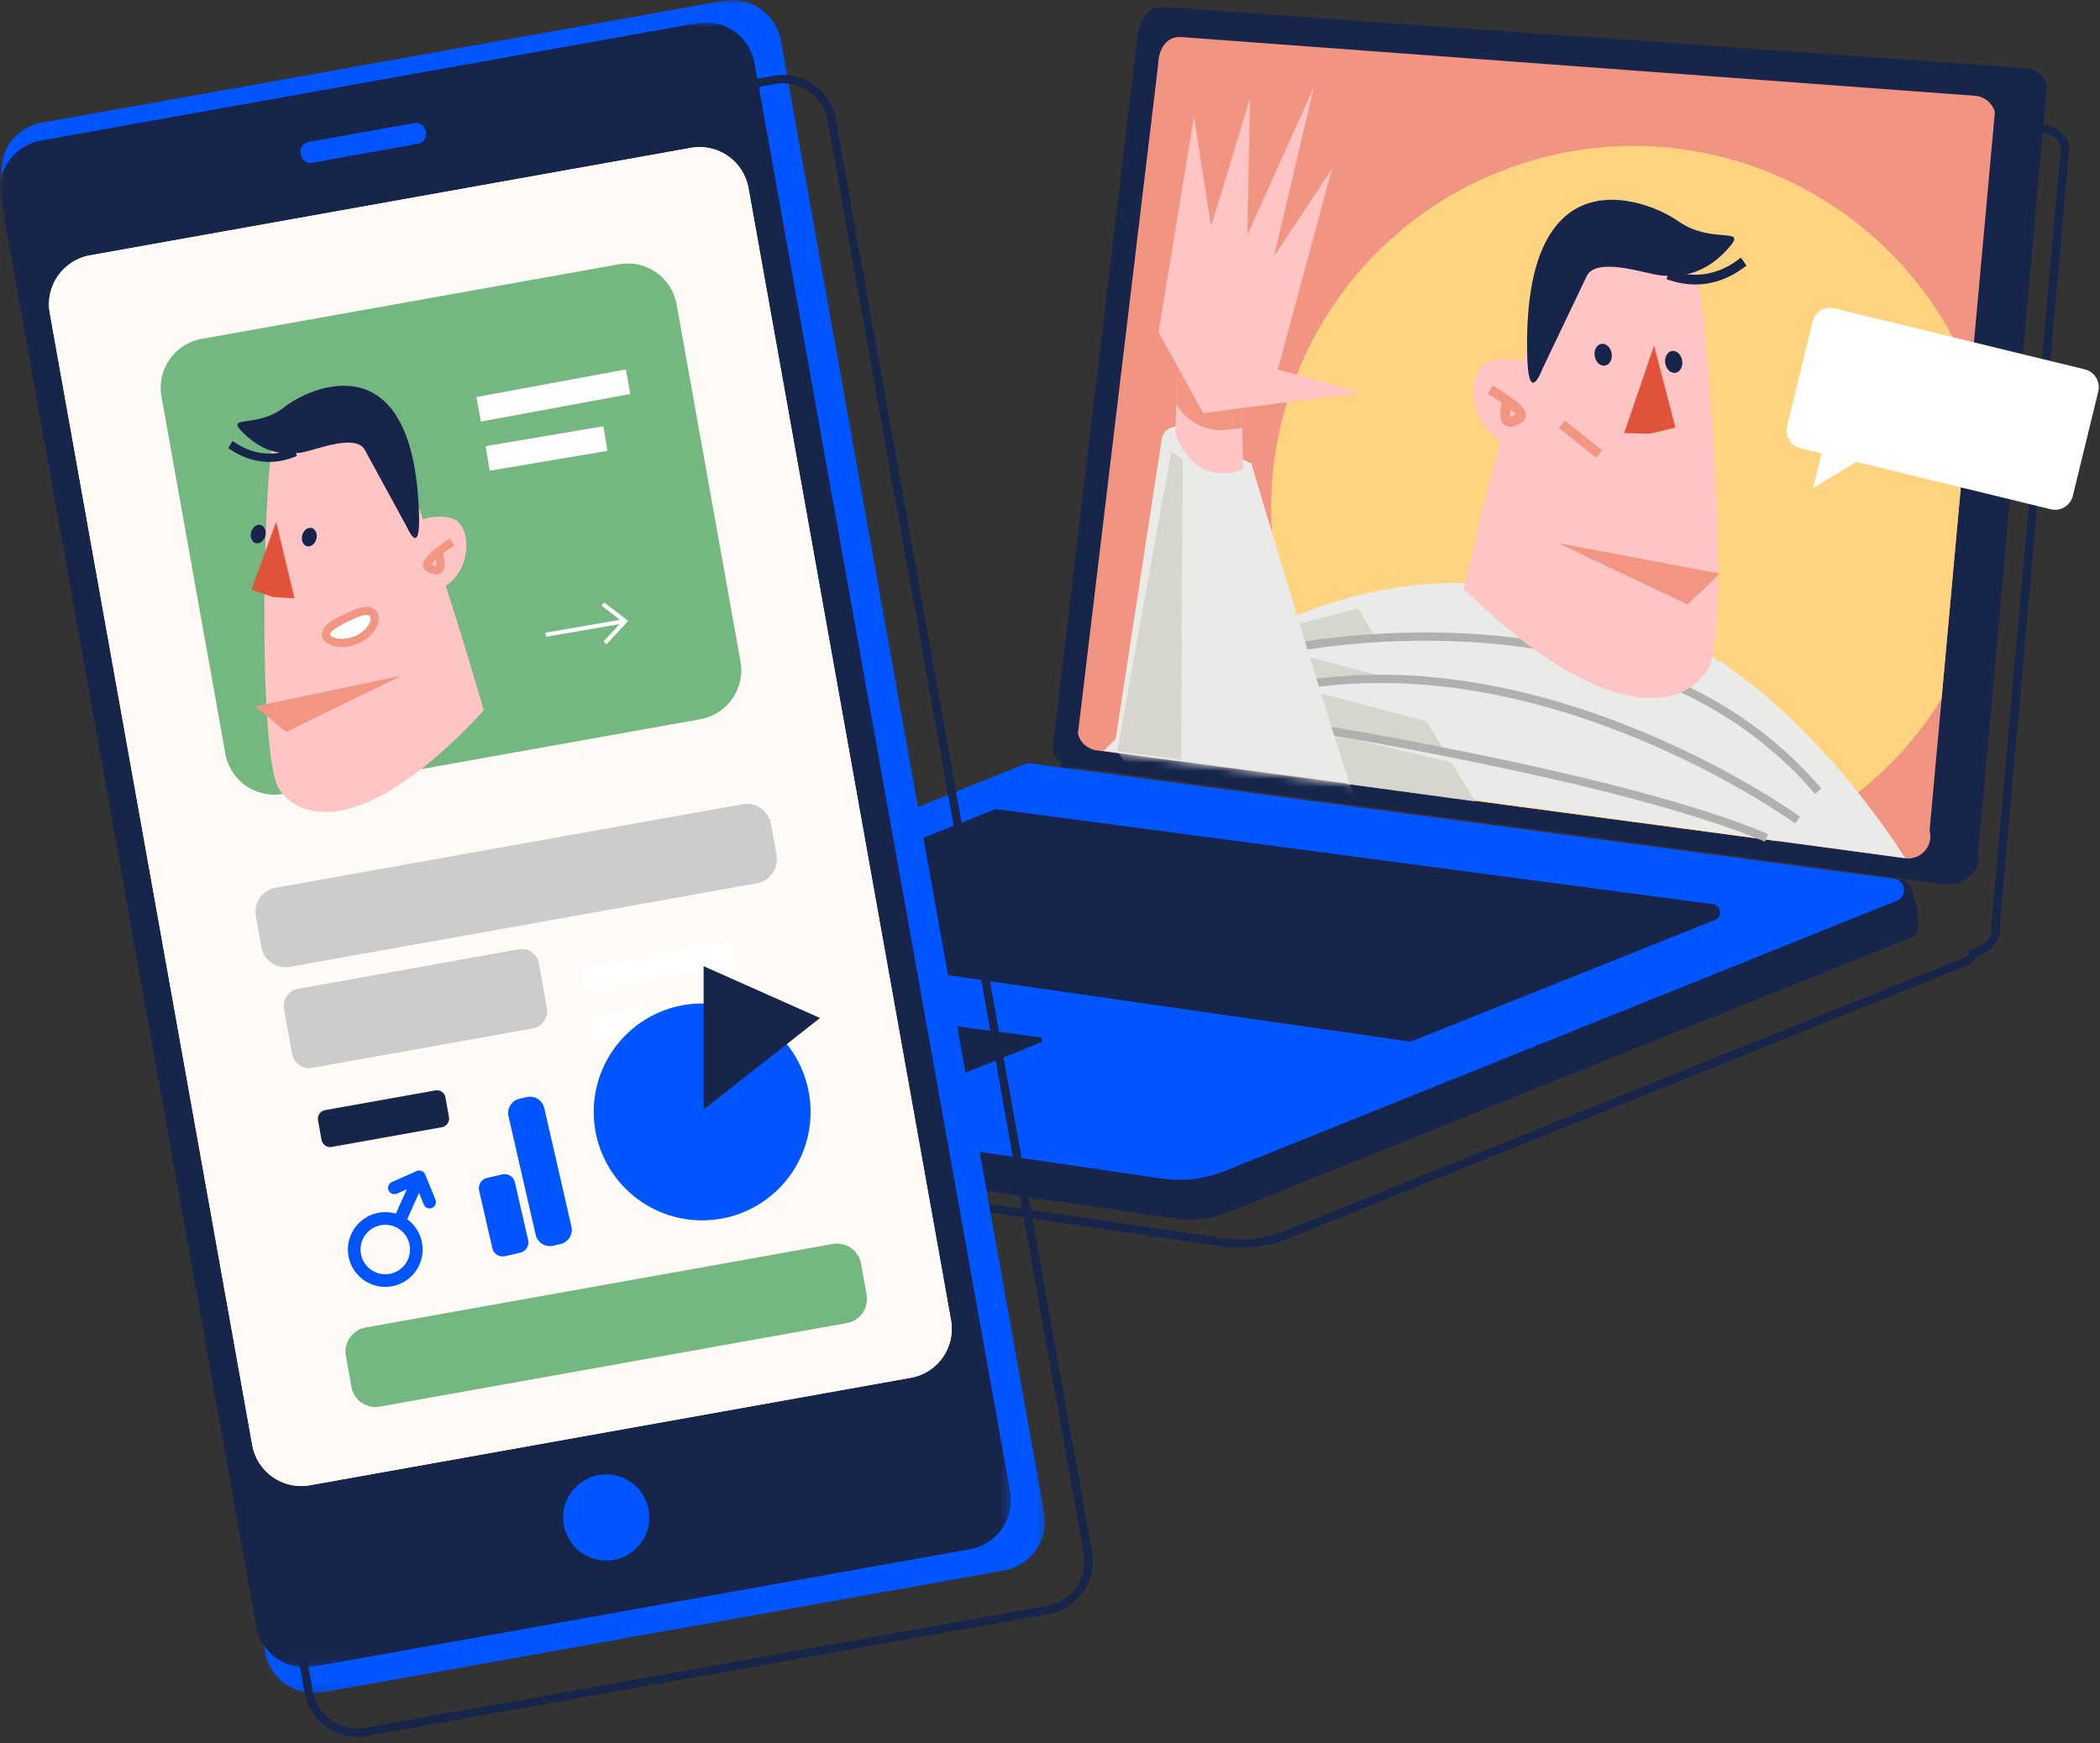 <svg xmlns="http://www.w3.org/2000/svg" xmlns:xlink="http://www.w3.org/1999/xlink" width="259" height="215" viewBox="0 0 259 215">
    <rect x="0" y="0" width="259" height="215" fill="#333333" stroke="none"/>
    <defs>
        <path id="377svqjpya" d="M9.899 3.377L0 85.914c.265 1.097 1.177 1.918 2.295 2.067l99.742 13.306c1.934.258 3.508-1.535 3.002-3.419l8.053-88.598c-.292-1.084-1.215-1.879-2.33-2.006L12.867.019C12.755.006 12.646 0 12.54 0c-1.681 0-2.607 1.565-2.641 3.377z"/>
        <path id="v8qv35g0bc" d="M9.899 3.377L0 85.914c.265 1.097 1.177 1.918 2.295 2.067l99.742 13.306c1.934.258 3.508-1.535 3.002-3.419l8.053-88.598c-.292-1.084-1.215-1.879-2.33-2.006L12.867.019C12.755.006 12.646 0 12.54 0c-1.681 0-2.607 1.565-2.641 3.377z"/>
        <path id="7zcqocga3e" d="M9.899 3.377L0 85.914c.265 1.097 1.177 1.918 2.295 2.067l99.742 13.306c1.934.258 3.508-1.535 3.002-3.419l8.053-88.598c-.292-1.084-1.215-1.879-2.33-2.006L12.867.019C12.755.006 12.646 0 12.54 0c-1.681 0-2.607 1.565-2.641 3.377"/>
        <path id="1mbugrzypg" d="M9.899 3.377L0 85.914c.265 1.097 1.177 1.918 2.295 2.067l99.742 13.306c1.934.258 3.508-1.535 3.002-3.419l8.053-88.598c-.292-1.084-1.215-1.879-2.33-2.006L12.867.019C12.755.006 12.646 0 12.54 0c-1.681 0-2.607 1.565-2.641 3.377z"/>
        <path id="fzfod7essi" d="M0 0L128.768 0 128.768 208.821 0 208.821z"/>
        <path id="uqshvk36tk" d="M0 0L124.675 0 124.675 202.875 0 202.875z"/>
    </defs>
    <g fill="none" fill-rule="evenodd">
        <g>
            <g>
                <g>
                    <path stroke="#18254B" stroke-width="1.033" d="M8.12 134.743l82.763-33.208c-.448-.393-.78-.918-.926-1.524l10.62-88.974c.183-1.455 1.167-3.856 3.203-3.623l107.729 7.64c1.202.138 2.199.997 2.513 2.165l-8.597 95.999c.426 1.586-1.097 3.082-2.778 3.534-.1.406-.367.776-.842.967l-83.802 33.709c-2.511 1.01-5.246 1.336-7.924.944L8.446 137.482c-1.443-.212-1.678-2.196-.325-2.74z" transform="translate(-789 -4976) translate(789 4976) translate(40.687 .844)"/>
                    <path fill="#18254B" d="M203.268 104.622l8.5-94.912c-.311-1.155-1.296-2.004-2.485-2.14L102.773.016c-2.012-.231-2.984 2.143-3.165 3.582l-10.5 87.966c.282 1.17 1.255 2.046 2.448 2.205l107.56 14.46c2.064.276 4.692-1.597 4.152-3.607" transform="translate(-789 -4976) translate(789 4976) translate(40.687 .844)"/>
                    <path fill="#F19582" d="M197.296 101.584l8.052-88.597c-.29-1.084-1.214-1.879-2.329-2.007l-97.895-7.244c-1.887-.216-2.93 1.432-2.968 3.358l-9.899 82.537c.265 1.096 1.177 1.917 2.295 2.067l99.742 13.305c1.934.26 3.51-1.534 3.002-3.419" transform="translate(-789 -4976) translate(789 4976) translate(40.687 .844)"/>
                    <path fill="#FFD480" d="M146.002 19.678c22.79-7.985 47.68 3.595 56.383 25.917l-3.613 39.748c-4.684 7.584-11.656 13.812-20.358 17.542l-45.426-6.06c-6.392-5.068-11.48-11.937-14.379-20.205-8.159-23.288 4.105-48.782 27.393-56.942" transform="translate(-789 -4976) translate(789 4976) translate(40.687 .844)"/>
                    <path fill="#18254B" d="M1.845 134.443l102.284 14.986c2.28.334 4.61.057 6.749-.803l84.408-33.953c1.362-.548.194-6.734-1.261-6.93L87.18 97.533c-.244-.033-.492-.002-.721.09L.603 127.516c-1.354.544-.202 6.716 1.242 6.927" transform="translate(-789 -4976) translate(789 4976) translate(40.687 .844)"/>
                    <path fill="#05F" d="M2.077 129.785l100.482 14.722c2.648.388 5.352.066 7.835-.933l82.853-33.327c1.345-.541 1.098-2.517-.34-2.71L86.411 93.308c-.24-.032-.487-.002-.713.089L1.756 127.078c-1.338.537-1.106 2.498.321 2.707" transform="translate(-789 -4976) translate(789 4976) translate(40.687 .844)"/>
                    <path fill="#18254B" d="M46.489 115.152l86.524 12.438c.177.026.358.005.525-.062l37.285-14.908c.966-.388.788-1.806-.243-1.944L82.37 98.975c-.172-.023-.348-.001-.51.064l-35.601 14.17c-.96.386-.794 1.793.23 1.943M47.165 128.557l28.19 4.052c.057.01.116.002.17-.02l12.148-4.857c.314-.126.256-.588-.08-.633l-28.738-3.812c-.056-.008-.114 0-.166.021l-11.599 4.616c-.313.126-.258.584.075.633" transform="translate(-789 -4976) translate(789 4976) translate(40.687 .844)"/>
                    <path fill="#EAEAE8" d="M194.294 105.003s-12-19.585-28.27-27.412c-16.269-7.826-43.009-13.878-70.6 14.186 57.917 7.583 98.87 13.226 98.87 13.226" transform="translate(-789 -4976) translate(789 4976) translate(40.687 .844)"/>
                    <path fill="#D6D6CE" d="M119.007 76.21L125.343 95.836 141.249 97.995 126.782 74.207z" transform="translate(-789 -4976) translate(789 4976) translate(40.687 .844)"/>
                    <g>
                        <path fill="#EAEAE8" d="M0 1.638s43.189-9.542 66.17 17.44" transform="translate(-789 -4976) translate(789 4976) translate(40.687 .844) translate(117.386 77.666)"/>
                        <path stroke="#B0B0AE" stroke-width="1.021" d="M0 1.638s43.189-9.542 66.17 17.44" transform="translate(-789 -4976) translate(789 4976) translate(40.687 .844) translate(117.386 77.666)"/>
                    </g>
                    <g>
                        <path fill="#EAEAE8" d="M62.051 17.417S31.567-4.727 0 .923" transform="translate(-789 -4976) translate(789 4976) translate(40.687 .844) translate(118.962 82.879)"/>
                        <path stroke="#B0B0AE" stroke-width="1.021" d="M62.051 17.417S31.567-4.727 0 .923" transform="translate(-789 -4976) translate(789 4976) translate(40.687 .844) translate(118.962 82.879)"/>
                    </g>
                    <g>
                        <path fill="#EAEAE8" d="M0 0s40.16 6.264 58.365 13.953" transform="translate(-789 -4976) translate(789 4976) translate(40.687 .844) translate(118.819 88.54)"/>
                        <path stroke="#B0B0AE" stroke-width="1.021" d="M0 0s40.16 6.264 58.365 13.953" transform="translate(-789 -4976) translate(789 4976) translate(40.687 .844) translate(118.819 88.54)"/>
                    </g>
                    <path fill="#FFC5C5" d="M139.841 71.783s9.367-41.247 14.102-44.36c4.734-3.116 11.531-1.796 13.697 1.97 2.166 3.764 5.248 47.064 2.411 52.118-2.836 5.054-12.553 7.54-30.21-9.728" transform="translate(-789 -4976) translate(789 4976) translate(40.687 .844)"/>
                    <path fill="#18254B" d="M158.083 42.735c.122.742-.247 1.42-.824 1.515-.577.094-1.144-.43-1.265-1.172-.122-.742.247-1.42.824-1.515.577-.094 1.143.43 1.265 1.172M166.783 43.618c.122.742-.247 1.42-.824 1.515-.577.094-1.144-.43-1.265-1.172-.122-.742.247-1.42.824-1.515.577-.094 1.143.43 1.265 1.172" transform="translate(-789 -4976) translate(789 4976) translate(40.687 .844)"/>
                    <path fill="#E2533B" d="M159.629 52.56L162.772 52.657 165.956 51.889 163.316 41.778z" transform="translate(-789 -4976) translate(789 4976) translate(40.687 .844)"/>
                    <path fill="#FFC5C5" d="M149.504 44.744s-3.039-2.074-6.418-.988c-3.378 1.086-2.545 8.952 2.644 10.335 4.52-2.81 3.774-9.347 3.774-9.347" transform="translate(-789 -4976) translate(789 4976) translate(40.687 .844)"/>
                    <path fill="#18254B" d="M149.504 44.744s4.221-8.82 5.494-11.51c1.135-2.397 6.854-.46 8.713-.173 4.278.659 7.054-1.25 9.018-3.576 1.964-2.325-2.447-.23-6.396-3.028-3.949-2.797-19.584-8.871-18.642 17.26.26 5.254 1.813 1.027 1.813 1.027" transform="translate(-789 -4976) translate(789 4976) translate(40.687 .844)"/>
                    <path stroke="#F29683" stroke-width="1.203" d="M145.149 48.854s-1.021 3.561 1.536 1.88c1.259-.829-3.585-3.509-3.585-3.509" transform="translate(-789 -4976) translate(789 4976) translate(40.687 .844)"/>
                    <path stroke="#18254B" stroke-width="1.203" d="M174.369 31.424c-.556.38-4.116 3.536-9.318 1.586" transform="translate(-789 -4976) translate(789 4976) translate(40.687 .844)"/>
                    <path fill="#F29683" d="M151.467 66.141L171.399 69.902 167.472 73.706z" transform="translate(-789 -4976) translate(789 4976) translate(40.687 .844)"/>
                    <g>
                        <path fill="#FFF" d="M0 0L4.598 3.664" transform="translate(-789 -4976) translate(789 4976) translate(40.687 .844) translate(151.938 51.483)"/>
                        <path stroke="#F29683" stroke-width="1.177" d="M0 0L4.598 3.664" transform="translate(-789 -4976) translate(789 4976) translate(40.687 .844) translate(151.938 51.483)"/>
                    </g>
                </g>
                <g>
                    <g transform="translate(-789 -4976) translate(789 4976) translate(132.944 4.561)">
                        <mask id="usc2ybk9tb" fill="#fff">
                            <use xlink:href="#377svqjpya"/>
                        </mask>
                        <path fill="#EAEAE8" d="M21.4 52.64s11.988 40.288 13.131 42.09c1.144 1.8-11.716 21.043-11.716 21.043L4.507 87.545l5.83-37.95c.186-1.216 1.511-1.89 2.604-1.325l8.46 4.37z" mask="url(#usc2ybk9tb)"/>
                    </g>
                    <g transform="translate(-789 -4976) translate(789 4976) translate(132.944 4.561)">
                        <mask id="t96ftsq0sd" fill="#fff">
                            <use xlink:href="#v8qv35g0bc"/>
                        </mask>
                        <path fill="#FFC5C5" d="M20.145 41.802l.229 11.463s-5.502 2.829-8.356-4.287c.274-8.483.194-10.258.194-10.258l7.933 3.082z" mask="url(#t96ftsq0sd)"/>
                    </g>
                    <g transform="translate(-789 -4976) translate(789 4976) translate(132.944 4.561)">
                        <mask id="7i9ctidfxf" fill="#fff">
                            <use xlink:href="#7zcqocga3e"/>
                        </mask>
                        <path fill="#F29683" d="M12.128 45.231c.138-5.273.083-6.51.083-6.51l7.933 3.081.128 6.397-1.638.212-.166.022c-2.57.334-5.083-.936-6.34-3.202" mask="url(#7i9ctidfxf)"/>
                    </g>
                    <g transform="translate(-789 -4976) translate(789 4976) translate(132.944 4.561)">
                        <mask id="bvtmn6vefh" fill="#fff">
                            <use xlink:href="#1mbugrzypg"/>
                        </mask>
                        <path fill="#FFC5C5" d="M19.886 45.809L34.925 43.856 24.66 41.007 31.338 16.234 24.193 27.024 29.126 6.126 20.902 24.403 21.22 7.59 16.431 23.354 14.314 9.833 9.938 36.422 15.463 46.383z" mask="url(#bvtmn6vefh)"/>
                    </g>
                </g>
                <g>
                    <path fill="#D6D6CE" d="M145.871 56.648L145.683 93.686 137.798 92.639 144.457 55.7z" transform="translate(-789 -4976) translate(789 4976)"/>
                    <g transform="translate(-789 -4976) translate(789 4976) translate(.113)">
                        <mask id="l51ps9n35j" fill="#fff">
                            <use xlink:href="#fzfod7essi"/>
                        </mask>
                        <path fill="#05F" d="M123.727 193.69L39.67 208.723c-3.326.595-6.505-1.619-7.1-4.945L.098 22.23c-.595-3.325 1.619-6.504 4.945-7.099L89.099.096c3.326-.595 6.505 1.62 7.099 4.945l32.474 181.55c.595 3.325-1.62 6.503-4.945 7.098" mask="url(#l51ps9n35j)"/>
                    </g>
                    <path stroke="#18254B" stroke-width="1.026" d="M129.222 198.56l-84.057 15.034c-3.326.595-6.505-1.619-7.099-4.945L6.467 31.99c-.595-3.325 1.62-6.504 4.945-7.099L95.47 9.856c3.326-.595 6.504 1.62 7.1 4.945l31.598 176.66c.595 3.325-1.619 6.503-4.945 7.098z" transform="translate(-789 -4976) translate(789 4976)"/>
                    <g transform="translate(-789 -4976) translate(789 4976) translate(0 2.763)">
                        <mask id="1doy3arspl" fill="#fff">
                            <use xlink:href="#uqshvk36tk"/>
                        </mask>
                        <path fill="#18254B" d="M119.633 188.304l-80.928 14.475c-3.325.595-6.504-1.62-7.099-4.944L.096 21.672c-.595-3.326 1.62-6.504 4.945-7.1L85.97.098c3.326-.595 6.504 1.619 7.1 4.945l31.51 176.163c.594 3.326-1.62 6.504-4.946 7.099" mask="url(#1doy3arspl)"/>
                    </g>
                    <path fill="#FFF" d="M112.342 169.922L38.215 183.18c-3.326.595-6.504-1.62-7.099-4.945L6.139 38.595c-.595-3.325 1.619-6.504 4.945-7.1L85.21 18.238c3.326-.594 6.505 1.619 7.099 4.945l24.978 139.64c.595 3.327-1.619 6.505-4.945 7.1" transform="translate(-789 -4976) translate(789 4976)"/>
                    <path fill="#FEFAF5" d="M112.342 169.922L38.215 183.18c-3.326.595-6.504-1.62-7.099-4.945L6.139 38.595c-.595-3.325 1.619-6.504 4.945-7.1L85.21 18.238c3.326-.594 6.505 1.619 7.099 4.945l24.978 139.64c.595 3.327-1.619 6.505-4.945 7.1" transform="translate(-789 -4976) translate(789 4976)"/>
                    <path fill="#75B781" d="M86.384 88.7l-51.49 9.21c-3.325.595-6.503-1.62-7.098-4.945L19.914 48.9c-.595-3.326 1.619-6.504 4.945-7.1l51.489-9.21c3.326-.594 6.504 1.62 7.099 4.946L91.329 81.6c.595 3.326-1.62 6.504-4.945 7.099" transform="translate(-789 -4976) translate(789 4976)"/>
                    <path fill="#CCC" d="M93.342 108.939L35.73 119.244c-1.635.292-3.198-.796-3.49-2.432l-.685-3.83c-.293-1.635.796-3.198 2.43-3.49l57.612-10.305c1.635-.292 3.198.796 3.49 2.43l.685 3.83c.293 1.637-.796 3.199-2.431 3.492" transform="translate(-789 -4976) translate(789 4976)"/>
                    <path fill="#75B781" d="M104.447 163.177l-57.61 10.305c-1.636.292-3.199-.796-3.49-2.432l-.686-3.83c-.293-1.635.796-3.198 2.431-3.49l57.611-10.305c1.635-.292 3.198.796 3.49 2.43l.685 3.83c.293 1.637-.796 3.199-2.43 3.492" transform="translate(-789 -4976) translate(789 4976)"/>
                    <path fill="#05F" d="M64.163 154.498l-1.88.431c-.7.16-1.396-.276-1.556-.975l-1.634-7.126c-.16-.698.276-1.395.975-1.555l1.881-.43c.7-.16 1.395.275 1.555.974l1.634 7.126c.16.7-.276 1.395-.975 1.555M69.124 153.434l-.899.206c-.97.222-1.936-.384-2.159-1.354l-3.35-14.614c-.223-.97.384-1.937 1.354-2.16l.898-.205c.97-.223 1.937.383 2.16 1.354l3.35 14.614c.222.97-.384 1.937-1.354 2.159" transform="translate(-789 -4976) translate(789 4976)"/>
                    <path fill="#CCC" d="M65.715 126.834l-27.196 4.865c-1.17.209-2.288-.57-2.498-1.74l-.986-5.515c-.21-1.17.569-2.288 1.739-2.497l27.197-4.865c1.17-.21 2.288.57 2.497 1.739l.986 5.516c.21 1.17-.57 2.288-1.74 2.497" transform="translate(-789 -4976) translate(789 4976)"/>
                    <path fill="#18254B" d="M54.501 139.023l-13.596 2.432c-.585.105-1.145-.285-1.25-.871l-.433-2.42c-.104-.585.285-1.145.871-1.25l13.596-2.431c.585-.105 1.145.285 1.25.87l.433 2.42c.104.586-.285 1.145-.871 1.25" transform="translate(-789 -4976) translate(789 4976)"/>
                    <path fill="#05F" d="M38.513 20.072l13.028-2.33c.667-.12 1.111-.758.992-1.425l-.028-.152c-.119-.667-.756-1.111-1.423-.991l-13.028 2.33c-.667.118-1.11.756-.992 1.423l.027.152c.12.668.757 1.111 1.424.992M78.98 183.908c1.793 2.326 1.36 5.664-.965 7.456-2.325 1.792-5.664 1.36-7.456-.966-1.792-2.325-1.36-5.664.966-7.456 2.326-1.792 5.664-1.36 7.456.966" transform="translate(-789 -4976) translate(789 4976)"/>
                    <path fill="#FFC5C5" d="M59.664 87.608S49.8 52.92 45.626 50.486c-4.173-2.434-9.9-1-11.57 2.306-1.672 3.304-2.313 40.309.334 44.482 2.646 4.173 11.032 5.843 25.274-9.666" transform="translate(-789 -4976) translate(789 4976)"/>
                    <path fill="#18254B" d="M37.274 66.013c-.163.62.096 1.225.578 1.352s1.005-.273 1.168-.893c.163-.62-.096-1.225-.578-1.352s-1.005.273-1.168.893M30.973 65.635c-.163.62.096 1.225.578 1.352.482.128 1.005-.272 1.168-.892.163-.62-.096-1.225-.578-1.352s-1.005.273-1.168.892" transform="translate(-789 -4976) translate(789 4976)"/>
                    <path fill="#E2533B" d="M36.326 73.8L33.651 73.63 31.01 72.722 34.064 64.353z" transform="translate(-789 -4976) translate(789 4976)"/>
                    <path fill="#FFC5C5" d="M50.199 65.03s2.492-1.905 5.418-1.135c2.927.77 2.578 7.505-1.777 8.92-3.976-2.184-3.641-7.785-3.641-7.785" transform="translate(-789 -4976) translate(789 4976)"/>
                    <path fill="#18254B" d="M50.199 65.03s-3.998-7.316-5.205-9.547c-1.076-1.989-5.856-.077-7.426.252-3.612.756-6.062-.742-7.841-2.632-1.778-1.89 2.072-.308 5.307-2.87 3.234-2.563 16.266-8.45 16.661 13.84.021 4.485-1.496.957-1.496.957" transform="translate(-789 -4976) translate(789 4976)"/>
                    <path stroke="#F29683" stroke-width="1.026" d="M54.095 68.33s1.033 2.985-1.22 1.67c-1.11-.648 2.89-3.15 2.89-3.15" transform="translate(-789 -4976) translate(789 4976)"/>
                    <path stroke="#18254B" stroke-width="1.026" d="M28.42 54.83c.49.298 3.667 2.822 8.006.924" transform="translate(-789 -4976) translate(789 4976)"/>
                    <path fill="#F29683" d="M49.508 83.337L31.447 87.12 35.311 90.27z" transform="translate(-789 -4976) translate(789 4976)"/>
                    <path stroke="#FFF" stroke-width="3.078" d="M60.143 56.538L74.665 54.09M59.038 50.482L77.464 47.077M72.968 126.968L87.49 124.52M71.863 120.912L90.289 117.507" transform="translate(-789 -4976) translate(789 4976)"/>
                    <path stroke="#FFF" stroke-width=".513" d="M80.746 149.527L90.293 147.882M87.813 145.744L90.547 147.852 88.069 150.538M67.294 78.284L76.841 76.639M74.362 74.502L77.096 76.61 74.618 79.296" transform="translate(-789 -4976) translate(789 4976)"/>
                    <path fill="#FFF" d="M45.843 75.52c.655.418.502 1.908-1.156 3.012-1.651 1.121-3.984.861-4.411.02-.454-.832.892-1.584 2.324-2.301 1.453-.707 2.576-1.183 3.243-.731" transform="translate(-789 -4976) translate(789 4976)"/>
                    <path stroke="#F29683" stroke-width="1.004" d="M45.843 75.52c.655.418.502 1.908-1.156 3.012-1.651 1.121-3.984.861-4.411.02-.454-.832.892-1.584 2.324-2.301 1.453-.707 2.576-1.183 3.243-.731z" transform="translate(-789 -4976) translate(789 4976)"/>
                    <path fill="#05F" d="M73.227 137.137c0 7.386 5.988 13.374 13.373 13.374 7.386 0 13.374-5.988 13.374-13.374s-5.988-13.373-13.374-13.373c-7.385 0-13.373 5.987-13.373 13.373" transform="translate(-789 -4976) translate(789 4976)"/>
                    <path fill="#18254B" d="M86.78 119.161L86.78 136.831 101.137 125.554z" transform="translate(-789 -4976) translate(789 4976)"/>
                    <path stroke="#05F" stroke-width="1.558" d="M51.347 154.107c0 2.116-1.715 3.83-3.83 3.83-2.116 0-3.83-1.714-3.83-3.83s1.714-3.831 3.83-3.831c2.115 0 3.83 1.715 3.83 3.83z" transform="translate(-789 -4976) translate(789 4976)"/>
                    <path stroke="#05F" stroke-linecap="round" stroke-linejoin="round" stroke-width="1.558" d="M52.985 148.255L51.717 145.138 49.245 150.65M48.644 146.502L51.718 145.138" transform="translate(-789 -4976) translate(789 4976)"/>
                    <path fill="#FFF" d="M252.92 62.808l-30.85-7.519c-1.214-.296-1.958-1.519-1.662-2.732l3.134-12.861c.296-1.213 1.52-1.957 2.732-1.661l30.851 7.519c1.214.295 1.957 1.519 1.662 2.732l-3.135 12.86c-.295 1.214-1.519 1.958-2.732 1.662" transform="translate(-789 -4976) translate(789 4976)"/>
                    <path fill="#FFF" d="M225.275 53.398L223.617 60.199 232.643 54.711z" transform="translate(-789 -4976) translate(789 4976)"/>
                </g>
            </g>
        </g>
    </g>
</svg>

